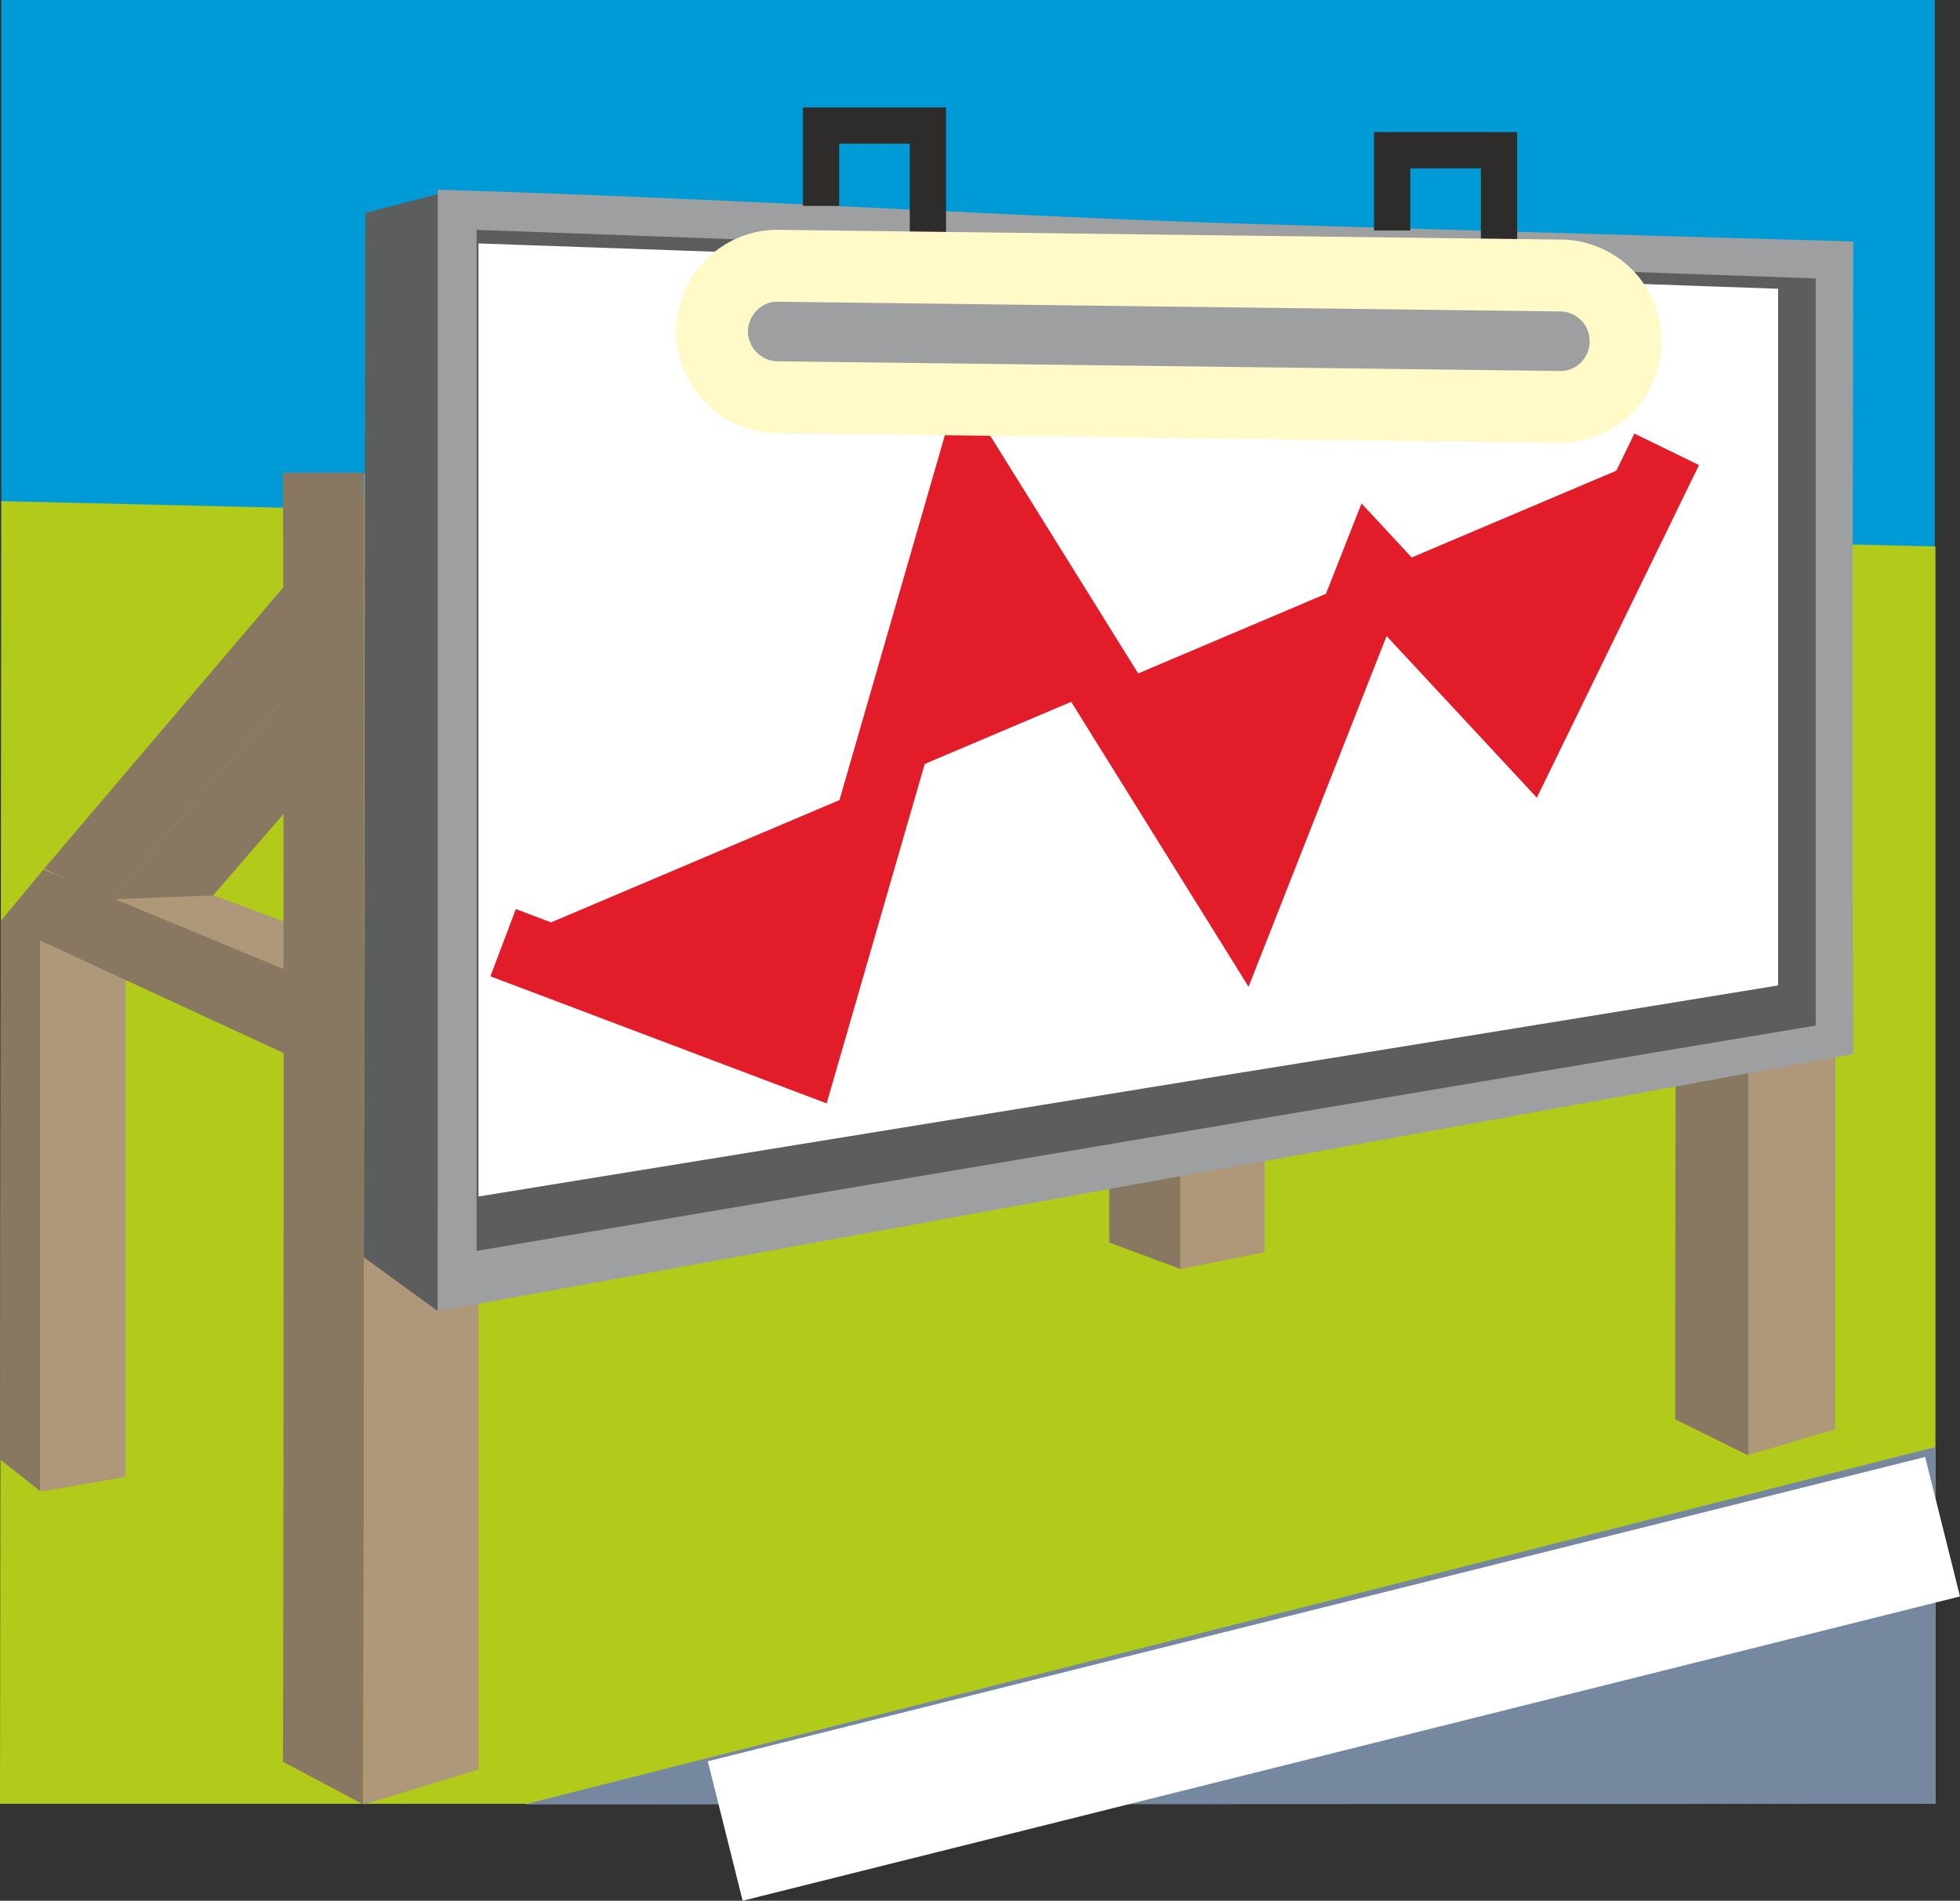 <svg xmlns="http://www.w3.org/2000/svg" width="290.584" height="281.826" viewBox="0 0 217.938 211.369"><rect x="0" y="0" width="217.938" height="211.369" fill="#333333" stroke="none"/><path d="M189.782 319.137h214.992v200.592H189.782z" style="fill:#009ad6" transform="translate(-189.638 -319.137)"/><path d="m189.782 374.865 215.064 5.04v139.824H189.638z" style="fill:#b2ca19" transform="translate(-189.638 -319.137)"/><path d="M330.398 362.48h-13.536 5.328zm-9.504 0v97.777l-7.92-2.952V362.48zm-117.288 59.905c-1.584.144-3.168.36-4.68.504-1.584.072-3.168.288-4.824.432l-4.104-1.8c1.584-.144 3.096-.36 4.608-.504a89.091 89.091 0 0 0 4.536-.36z" style="fill:#887761" transform="translate(-189.638 -319.137)"/><path d="M194.102 423.32c0 20.52.072 41.113 0 61.633l-4.464-3.528.072-60.048z" style="fill:#887761" transform="translate(-189.638 -319.137)"/><path d="M393.758 363.345h-9.72V480.92c3.24-.864 6.408-1.944 9.648-2.808zm-190.152 59.112-9.504.936v61.632l9.504-1.656zm-8.496-6.12 50.904 20.808 11.088-2.232-52.056-19.296z" style="fill:#af987a" transform="translate(-189.638 -319.137)"/><path d="M245.582 437.217c0 3.24.072 6.768 0 10.152l11.52-2.88c.072-3.168 0-6.408 0-9.576z" style="fill:#af987a" transform="translate(-189.638 -319.137)"/><path d="M231.974 371.697v12.744h11.016l-.144-12.744z" style="fill:#887761" transform="translate(-189.638 -319.137)"/><path d="m231.974 384.44-30.024 34.705 11.376-.432 29.664-34.272z" style="fill:#887761" transform="translate(-189.638 -319.137)"/><path d="m194.534 415.76 37.44-44.063v12.744l-30.024 34.704z" style="fill:#887761" transform="translate(-189.638 -319.137)"/><path d="m245.582 447.513-55.944-25.848 4.824-5.832L245.582 437z" style="fill:#887761" transform="translate(-189.638 -319.137)"/><path d="M230.03 371.697c.072 22.248.072 45.432.072 69.408 0 25.2 0 51.336-.072 78.696l-8.928-4.752c.072-26.496.072-51.912.072-76.32 0-23.256 0-45.432-.072-67.032z" style="fill:#887761" transform="translate(-189.638 -319.137)"/><path d="m242.846 371.84-12.744-.071V519.8l12.744-3.888z" style="fill:#af987a" transform="translate(-189.638 -319.137)"/><path d="M384.038 363.273v117.72l-8.136-4.032.144-113.688z" style="fill:#887761" transform="translate(-189.638 -319.137)"/><path d="M330.398 362.48h-9.504v97.777c1.584-.288 3.168-.648 4.68-.936 1.584-.288 3.096-.648 4.68-.936 0-15.768 0-31.608.072-47.448 0-16.056 0-32.256.072-48.456z" style="fill:#af987a" transform="translate(-189.638 -319.137)"/><path d="m238.31 464.937.504-124.344-8.568 2.232-.144 116.136z" style="fill:#5c5d5d" transform="translate(-189.638 -319.137)"/><path d="M238.31 340.233c33.84 1.008 63.864 3.024 90.864 3.816 24.264.72 46.44 1.368 66.528 1.944 0 15.12-.072 30.24-.072 45.288 0 15.048 0 30.096.072 45.072a29515.637 29515.637 0 0 1-66.528 12.096c-27 4.824-57.024 10.368-90.864 16.488z" style="fill:#9e9fa1" transform="translate(-189.638 -319.137)"/><path d="M242.63 344.697c31.968 1.152 60.408 2.232 85.968 3.096 23.04.864 43.92 1.656 62.928 2.304v83.088c-19.08 3.168-39.96 6.696-63.072 10.584-25.488 4.32-53.928 9.072-85.824 14.472V344.697z" style="fill:#5c5d5d" transform="translate(-189.638 -319.137)"/><path d="M242.846 346.209c31.032 1.08 58.608 2.088 83.448 2.88 22.32.792 42.624 1.512 61.056 2.16v77.471a23452.362 23452.362 0 0 1-61.2 9.936c-24.768 4.032-52.272 8.496-83.304 13.536V346.209z" style="fill:#fff" transform="translate(-189.638 -319.137)"/><path d="m245.582 423.969 33.336 12.6 18.72-64.8 30.024 48.24 14.76-37.512 17.064 18.36 15.48-31.752" style="fill:#e31c2a;stroke:#e31c2a;stroke-width:7.992;stroke-miterlimit:10.433" transform="translate(-189.638 -319.137)"/><path d="m404.846 519.729-156.888.072 156.888-39.744z" style="fill:#7588a0" transform="translate(-189.638 -319.137)"/><path d="m270.278 522.753 135.36-33.84" style="fill:none;stroke:#fff;stroke-width:15.984;stroke-miterlimit:10.433" transform="translate(-189.638 -319.137)"/><path d="M280.934 342.033v-8.928h11.88v24.48m51.624-12.816v-8.928h11.88v22.392" style="fill:none;stroke:#2d2c2b;stroke-width:4.032;stroke-miterlimit:10.433" transform="translate(-189.638 -319.137)"/><path d="m276.182 352.689 86.904 1.08a3.303 3.303 0 0 1 3.312 3.312c0 1.872-1.512 3.384-3.384 3.312l-86.904-1.08c-1.8 0-3.312-1.512-3.312-3.384.072-1.8 1.584-3.312 3.384-3.24z" style="fill:none;stroke:#fffac8;stroke-width:15.984;stroke-miterlimit:10.433" transform="translate(-189.638 -319.137)"/><path d="m276.182 352.689 86.904 1.08a3.303 3.303 0 0 1 3.312 3.312c0 1.872-1.512 3.384-3.384 3.312l-86.904-1.08c-1.8 0-3.312-1.512-3.312-3.384.072-1.8 1.584-3.312 3.384-3.24z" style="fill:#9e9fa1" transform="translate(-189.638 -319.137)"/></svg>
